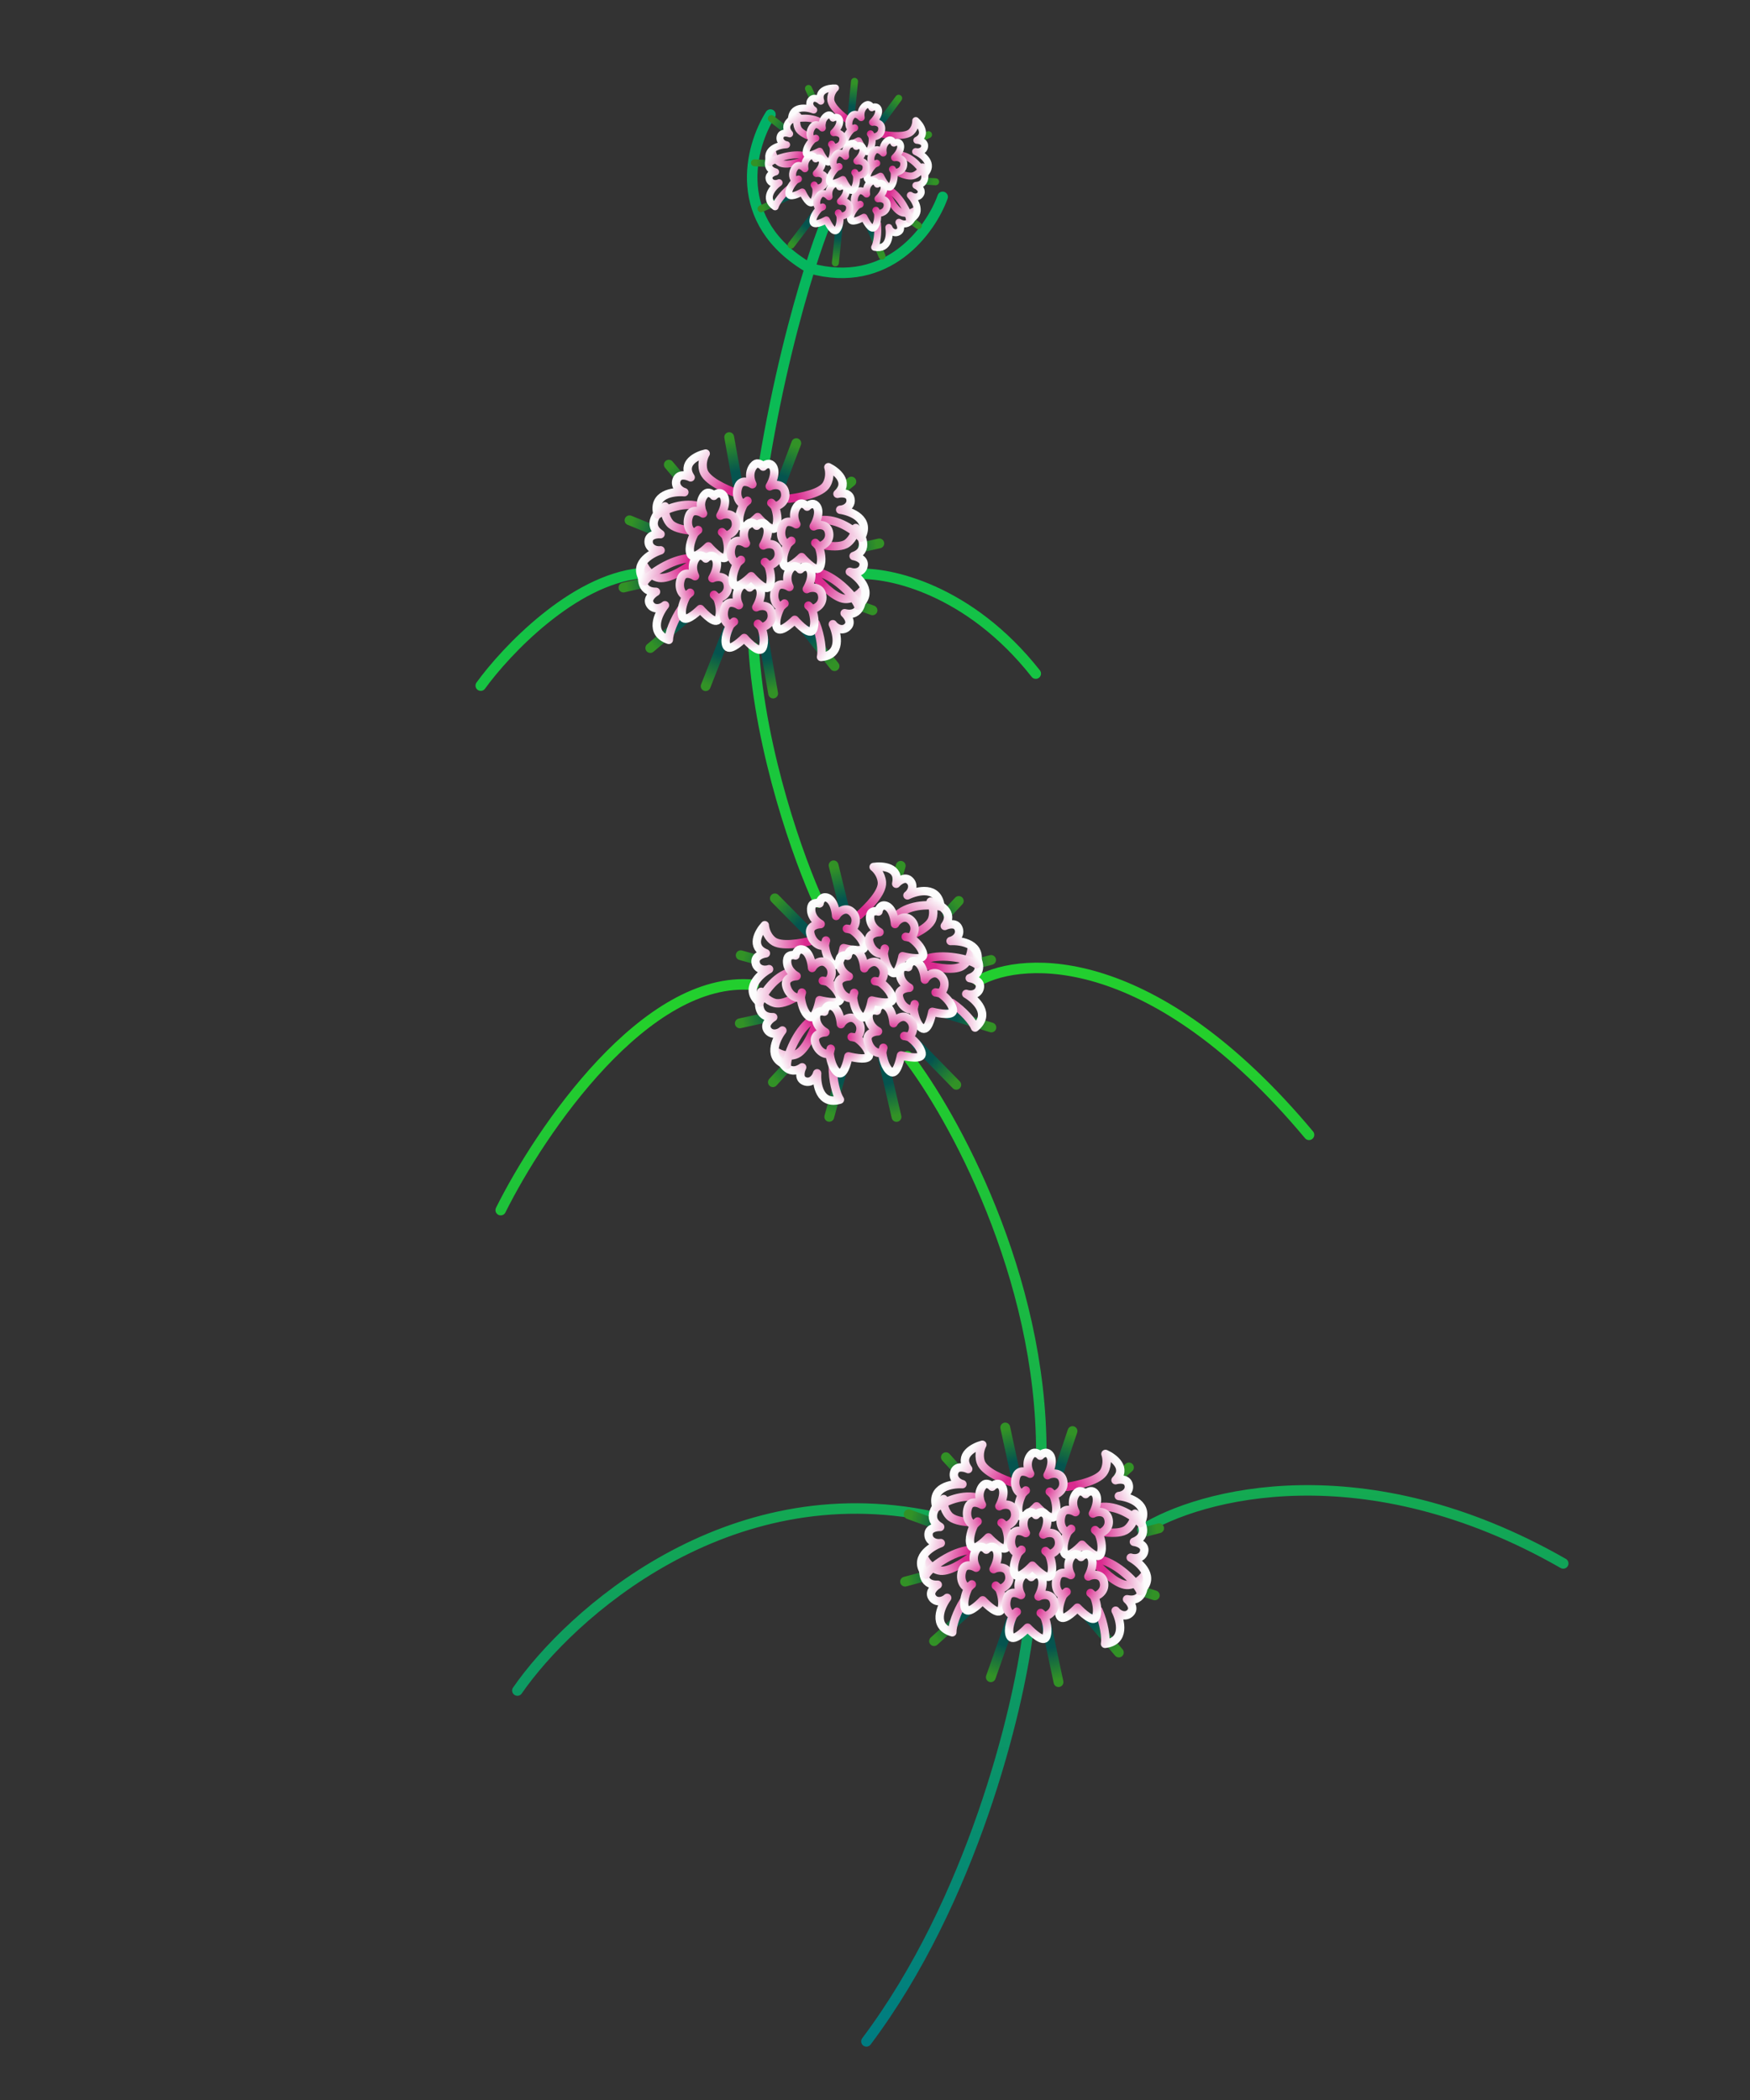 <?xml version="1.0" encoding="UTF-8"?> <svg xmlns="http://www.w3.org/2000/svg" width="250" height="300" viewBox="0 0 250 300" fill="none"><rect x="0" y="0" width="250" height="300" fill="#333333" stroke="none"/><path d="M146.838 233.302C145.442 244.369 138.875 271.526 123.774 291.626M73.913 241.505C81.421 230.657 103.778 210.496 133.147 216.64M163.192 218.567C171.406 213.388 194.929 207.093 223.32 223.348M129.635 150.901C136.04 159.206 148.832 182.178 148.758 207.627M71.53 172.874C77.169 161.535 92.29 139.225 107.662 140.696M139.748 140.144C146.306 136.466 164.939 135.713 187.004 162.117M116.948 128.927C114.251 123.074 108.618 107.598 107.662 92.52M68.68 97.944C72.263 92.992 81.839 82.848 91.482 81.895M122.492 82C127.024 81.72 138.463 84.173 147.966 96.227M117.932 31.908C117.385 33.253 116.599 35.435 115.69 38.32M109.155 66.186C111.094 54.437 113.689 44.673 115.69 38.32M110.068 16.363C107.175 20.913 104.249 31.675 115.69 38.32M115.69 38.32C126.823 41.43 132.979 32.819 134.665 28.125" stroke="url(#paint0_linear)" stroke-width="1.5" stroke-linecap="round" stroke-linejoin="round"></path><path d="M141.544 239.602L144.369 231.579M151.216 240.303L149.525 232.322M159.836 236.075L155.567 231.085M164.971 227.909L163.239 227.352M165.589 218.319L163.239 218.938M161.279 209.637L159.836 210.916M153.216 204.44L151.154 210.565M143.606 203.925L145.07 210.668M135.13 208.173L136.533 209.72M129.81 216.319L133.48 217.659M129.294 225.95L131.748 225.29M133.439 234.446L138.079 230.239" stroke="url(#paint1_radial)" stroke-width="1.4" stroke-linecap="round"></path><path d="M137.715 228.642C136.662 230.285 136.013 232.272 136.045 233.184C133.17 232.355 134.359 229.56 135.312 228.265C134.694 228.847 133.578 228.998 133.108 228.099C132.731 227.38 133.522 226.661 133.964 226.392C131.527 226.512 131.753 224.044 132.171 222.796C132.306 223.061 132.922 224.025 134.103 224.342C135.39 224.687 137.492 223.337 138.904 222.279" stroke="url(#paint2_linear)" stroke-width="1.2" stroke-linecap="round" stroke-linejoin="round"></path><path d="M156.941 230.084C157.717 231.875 158.039 233.94 157.861 234.835C160.832 234.478 160.107 231.528 159.373 230.098C159.89 230.771 160.967 231.099 161.576 230.287C162.063 229.637 161.398 228.801 161.004 228.464C163.391 228.974 163.563 226.502 163.351 225.203C163.175 225.443 162.412 226.295 161.196 226.419C159.87 226.553 158.012 224.883 156.788 223.613" stroke="url(#paint3_linear)" stroke-width="1.2" stroke-linecap="round" stroke-linejoin="round"></path><path d="M138.549 221.426C136.074 221.628 132.981 223.828 132.294 224.948C130.354 222.67 132.889 220.995 134.399 220.443C133.563 220.586 132.549 220.096 132.653 219.086C132.736 218.279 133.792 218.116 134.309 218.136C132.211 216.89 133.762 214.958 134.799 214.147C134.765 214.443 134.747 215.587 135.557 216.503C136.111 217.13 137.303 217.377 138.549 217.449" stroke="url(#paint4_linear)" stroke-width="1.2" stroke-linecap="round" stroke-linejoin="round"></path><path d="M157.275 222.828C159.686 223.424 162.386 226.092 162.884 227.307C165.164 225.37 162.931 223.31 161.529 222.523C162.332 222.799 163.411 222.477 163.471 221.464C163.518 220.654 162.502 220.324 161.988 220.26C164.259 219.367 163.038 217.211 162.144 216.245C162.13 216.543 161.964 217.675 161.018 218.449C160.37 218.979 159.154 219.032 157.913 218.902" stroke="url(#paint5_linear)" stroke-width="1.2" stroke-linecap="round" stroke-linejoin="round"></path><path d="M144.967 211.914C143.308 211.352 140.567 210.258 140.105 208.86C139.721 207.699 140.188 206.654 140.335 206.395C139.062 206.732 136.876 207.898 138.315 209.869C137.847 209.648 136.812 209.381 136.418 210.091C135.925 210.978 136.665 211.828 137.49 212.025C135.884 211.939 132.895 212.481 133.782 215.339C134.854 214.579 137.586 213.257 139.941 214.045" stroke="url(#paint6_linear)" stroke-width="1.2" stroke-linecap="round" stroke-linejoin="round"></path><path d="M152.466 212.41C154.193 212.12 157.074 211.48 157.755 210.174C158.32 209.09 158.027 207.984 157.923 207.705C159.125 208.242 161.096 209.743 159.36 211.458C159.857 211.314 160.921 211.218 161.196 211.981C161.541 212.936 160.675 213.656 159.828 213.718C161.427 213.891 164.291 214.905 162.957 217.584C162.021 216.662 159.536 214.919 157.085 215.319" stroke="url(#paint7_linear)" stroke-width="1.2" stroke-linecap="round" stroke-linejoin="round"></path><path d="M146.051 213.395C145.44 213.355 144.73 212.311 145.164 210.951C145.511 209.862 146.64 210.22 147.161 210.535C146.34 208.974 147.15 207.809 147.569 207.599C147.904 207.432 148.427 207.713 148.609 207.96C148.792 207.713 149.315 207.432 149.65 207.599C150.37 207.96 150.471 209.18 149.65 210.742C150.171 210.427 151.477 210.282 151.824 211.37C152.257 212.73 151.065 213.531 150.453 213.57M146.051 213.395C146.182 213.257 146.465 212.969 146.544 212.922M146.051 213.395C145.736 214.006 145.199 215.453 145.578 216.352C145.956 217.251 147.413 215.902 148.09 215.192C148.767 215.902 150.364 217.411 150.743 216.512C151.121 215.613 150.769 214.182 150.453 213.57M150.453 213.57C150.322 213.432 150.039 213.145 149.961 213.097" stroke="url(#paint8_radial)" stroke-width="1.2" stroke-linecap="round" stroke-linejoin="round"></path><path d="M139.165 217.829C138.554 217.79 137.844 216.745 138.278 215.385C138.624 214.297 139.753 214.654 140.274 214.969C139.453 213.408 140.264 212.243 140.682 212.034C141.017 211.866 141.541 212.147 141.723 212.394C141.905 212.147 142.429 211.866 142.763 212.034C143.484 212.394 143.584 213.615 142.763 215.176C143.284 214.861 144.591 214.716 144.937 215.805C145.371 217.165 144.178 217.965 143.567 218.005M139.165 217.829C139.296 217.691 139.579 217.403 139.657 217.356M139.165 217.829C138.849 218.44 138.313 219.887 138.692 220.786C139.07 221.685 140.527 220.336 141.204 219.627C141.88 220.336 143.478 221.845 143.856 220.947C144.235 220.048 143.882 218.616 143.567 218.005M143.567 218.005C143.436 217.867 143.153 217.579 143.074 217.532" stroke="url(#paint9_radial)" stroke-width="1.2" stroke-linecap="round" stroke-linejoin="round"></path><path d="M152.533 218.88C151.922 218.841 151.212 217.796 151.646 216.436C151.993 215.348 153.122 215.705 153.643 216.02C152.822 214.459 153.632 213.294 154.051 213.085C154.386 212.917 154.909 213.198 155.091 213.445C155.274 213.198 155.797 212.917 156.132 213.085C156.852 213.445 156.953 214.666 156.132 216.227C156.653 215.912 157.959 215.767 158.306 216.856C158.739 218.216 157.546 219.016 156.935 219.056M152.533 218.88C152.664 218.742 152.947 218.454 153.026 218.407M152.533 218.88C152.217 219.491 151.681 220.938 152.06 221.837C152.438 222.736 153.895 221.387 154.572 220.677C155.249 221.387 156.846 222.896 157.225 221.998C157.603 221.099 157.251 219.667 156.935 219.056M156.935 219.056C156.804 218.918 156.521 218.63 156.443 218.583" stroke="url(#paint10_radial)" stroke-width="1.2" stroke-linecap="round" stroke-linejoin="round"></path><path d="M151.876 227.869C151.265 227.83 150.555 226.785 150.989 225.425C151.336 224.337 152.465 224.695 152.986 225.01C152.165 223.448 152.975 222.283 153.394 222.074C153.729 221.906 154.252 222.187 154.434 222.434C154.617 222.187 155.14 221.906 155.475 222.074C156.195 222.434 156.296 223.655 155.475 225.216C155.996 224.901 157.302 224.757 157.649 225.845C158.083 227.205 156.89 228.005 156.279 228.045M151.876 227.869C152.007 227.731 152.29 227.444 152.369 227.396M151.876 227.869C151.561 228.48 151.024 229.927 151.403 230.826C151.781 231.725 153.238 230.376 153.915 229.667C154.592 230.376 156.189 231.886 156.568 230.987C156.946 230.088 156.594 228.656 156.279 228.045M156.279 228.045C156.147 227.907 155.865 227.619 155.786 227.572" stroke="url(#paint11_radial)" stroke-width="1.2" stroke-linecap="round" stroke-linejoin="round"></path><path d="M138.343 226.818C137.732 226.779 137.022 225.734 137.456 224.374C137.803 223.286 138.932 223.644 139.453 223.959C138.632 222.397 139.443 221.232 139.861 221.023C140.196 220.855 140.719 221.136 140.902 221.383C141.084 221.136 141.607 220.855 141.942 221.023C142.663 221.383 142.763 222.604 141.942 224.165C142.463 223.85 143.769 223.706 144.116 224.794C144.55 226.154 143.357 226.954 142.746 226.994M138.343 226.818C138.475 226.68 138.757 226.392 138.836 226.345M138.343 226.818C138.028 227.429 137.492 228.876 137.87 229.775C138.249 230.674 139.705 229.325 140.382 228.616C141.059 229.325 142.656 230.835 143.035 229.936C143.413 229.037 143.061 227.605 142.746 226.994M142.746 226.994C142.614 226.856 142.332 226.568 142.253 226.521" stroke="url(#paint12_radial)" stroke-width="1.2" stroke-linecap="round" stroke-linejoin="round"></path><path d="M144.76 230.727C144.149 230.687 143.439 229.643 143.873 228.283C144.22 227.194 145.349 227.552 145.87 227.867C145.049 226.306 145.859 225.141 146.278 224.931C146.612 224.764 147.136 225.045 147.318 225.292C147.501 225.045 148.024 224.764 148.359 224.931C149.079 225.292 149.18 226.512 148.359 228.074C148.88 227.759 150.186 227.614 150.533 228.702C150.966 230.063 149.773 230.863 149.162 230.902M144.76 230.727C144.891 230.589 145.174 230.301 145.253 230.254M144.76 230.727C144.444 231.338 143.908 232.785 144.287 233.684C144.665 234.583 146.122 233.234 146.799 232.524C147.476 233.234 149.073 234.743 149.451 233.844C149.83 232.945 149.478 231.514 149.162 230.902M149.162 230.902C149.031 230.764 148.748 230.477 148.669 230.429" stroke="url(#paint13_radial)" stroke-width="1.2" stroke-linecap="round" stroke-linejoin="round"></path><path d="M145.438 221.869C144.827 221.83 144.117 220.785 144.551 219.425C144.898 218.337 146.027 218.694 146.548 219.009C145.727 217.448 146.538 216.283 146.956 216.074C147.291 215.906 147.814 216.187 147.997 216.434C148.179 216.187 148.702 215.906 149.037 216.074C149.758 216.434 149.858 217.655 149.037 219.216C149.558 218.901 150.864 218.756 151.211 219.845C151.645 221.205 150.452 222.005 149.841 222.045M145.438 221.869C145.57 221.731 145.852 221.443 145.931 221.396M145.438 221.869C145.123 222.48 144.587 223.927 144.965 224.826C145.344 225.725 146.8 224.376 147.477 223.666C148.154 224.376 149.751 225.885 150.13 224.987C150.508 224.088 150.156 222.656 149.841 222.045M149.841 222.045C149.709 221.907 149.427 221.619 149.348 221.572" stroke="url(#paint14_radial)" stroke-width="1.2" stroke-linecap="round" stroke-linejoin="round"></path><path d="M128.071 159.562L126.157 151.275M136.612 154.971L130.908 149.139M141.625 146.783L135.346 144.857M141.584 137.136L139.823 137.594M136.968 128.708L135.314 130.49M128.676 123.688L128.143 125.541M119.084 123.621L120.625 129.897M110.694 128.335L115.544 133.244M105.814 136.464L107.827 137.019M105.687 146.193L109.505 145.357M110.413 154.6L112.131 152.728M118.465 159.552L120.129 153.514" stroke="url(#paint15_radial)" stroke-width="1.4" stroke-linecap="round"></path><path d="M118.965 152.361C118.956 154.312 119.474 156.338 119.989 157.09C117.118 157.932 116.623 154.934 116.735 153.33C116.525 154.152 115.663 154.878 114.784 154.371C114.081 153.966 114.363 152.935 114.593 152.471C112.599 153.878 111.468 151.674 111.151 150.396C111.408 150.548 112.445 151.031 113.611 150.665C114.883 150.267 115.934 148.001 116.559 146.351" stroke="url(#paint16_linear)" stroke-width="1.2" stroke-linecap="round" stroke-linejoin="round"></path><path d="M135.971 143.275C137.586 144.371 138.964 145.943 139.293 146.794C141.61 144.901 139.417 142.798 138.031 141.984C138.828 142.275 139.914 141.974 139.992 140.963C140.056 140.154 139.046 139.804 138.533 139.731C140.821 138.882 139.642 136.702 138.767 135.719C138.747 136.016 138.56 137.145 137.599 137.901C136.551 138.724 134.088 138.311 132.373 137.894" stroke="url(#paint17_linear)" stroke-width="1.2" stroke-linecap="round" stroke-linejoin="round"></path><path d="M115.803 145.821C113.821 147.319 112.389 150.833 112.409 152.147C109.551 151.263 110.793 148.491 111.772 147.215C111.143 147.784 110.024 147.914 109.571 147.006C109.208 146.28 110.013 145.576 110.46 145.316C108.021 145.388 108.295 142.926 108.736 141.686C108.866 141.954 109.464 142.929 110.639 143.269C111.443 143.501 112.581 143.071 113.672 142.463" stroke="url(#paint18_linear)" stroke-width="1.2" stroke-linecap="round" stroke-linejoin="round"></path><path d="M132.364 136.97C134.719 136.182 138.428 136.987 139.5 137.747C140.387 134.889 137.398 134.347 135.792 134.433C136.618 134.236 137.357 133.386 136.864 132.499C136.47 131.789 135.435 132.055 134.967 132.277C136.406 130.306 134.22 129.14 132.947 128.803C133.095 129.062 133.562 130.106 133.178 131.267C132.915 132.062 131.916 132.758 130.799 133.314" stroke="url(#paint19_linear)" stroke-width="1.2" stroke-linecap="round" stroke-linejoin="round"></path><path d="M116.124 134.351C114.422 134.765 111.522 135.31 110.382 134.378C109.436 133.604 109.27 132.471 109.256 132.174C108.362 133.14 107.141 135.296 109.412 136.189C108.898 136.253 107.882 136.583 107.929 137.393C107.989 138.406 109.068 138.728 109.87 138.452C108.469 139.239 106.235 141.299 108.516 143.236C109.013 142.021 110.612 139.44 113.023 138.844" stroke="url(#paint20_linear)" stroke-width="1.2" stroke-linecap="round" stroke-linejoin="round"></path><path d="M122.721 130.751C124.024 129.581 126.114 127.497 125.989 126.03C125.885 124.811 125.045 124.035 124.807 123.855C126.11 123.664 128.578 123.876 128.031 126.254C128.374 125.866 129.221 125.214 129.862 125.711C130.664 126.332 130.319 127.405 129.638 127.911C131.08 127.2 134.042 126.521 134.351 129.498C133.067 129.221 130.035 129.081 128.18 130.733" stroke="url(#paint21_linear)" stroke-width="1.2" stroke-linecap="round" stroke-linejoin="round"></path><path d="M117.833 135.021C117.296 135.315 116.137 134.813 115.774 133.432C115.484 132.328 116.629 132.025 117.237 132.012C115.707 131.133 115.767 129.715 116.009 129.314C116.202 128.993 116.794 128.95 117.08 129.061C117.102 128.755 117.393 128.237 117.766 128.199C118.567 128.117 119.306 129.094 119.449 130.852C119.721 130.307 120.746 129.485 121.622 130.218C122.717 131.134 122.139 132.449 121.644 132.81M117.833 135.021C117.87 134.834 117.954 134.439 117.995 134.357M117.833 135.021C117.894 135.706 118.217 137.215 119.018 137.771C119.819 138.327 120.326 136.407 120.517 135.446C121.469 135.682 123.627 136.1 123.464 135.139C123.302 134.177 122.238 133.157 121.644 132.81M121.644 132.81C121.459 132.764 121.066 132.672 120.974 132.674" stroke="url(#paint22_radial)" stroke-width="1.2" stroke-linecap="round" stroke-linejoin="round"></path><path d="M114.395 142.455C113.858 142.749 112.699 142.247 112.336 140.866C112.046 139.762 113.191 139.459 113.799 139.445C112.27 138.567 112.33 137.149 112.571 136.748C112.764 136.427 113.356 136.384 113.642 136.495C113.664 136.189 113.955 135.671 114.328 135.633C115.129 135.551 115.868 136.528 116.012 138.286C116.283 137.741 117.308 136.919 118.184 137.652C119.279 138.568 118.701 139.883 118.206 140.244M114.395 142.455C114.432 142.268 114.516 141.873 114.557 141.791M114.395 142.455C114.456 143.14 114.779 144.648 115.58 145.205C116.381 145.761 116.888 143.841 117.079 142.88C118.031 143.116 120.189 143.534 120.027 142.573C119.864 141.611 118.8 140.591 118.206 140.244M118.206 140.244C118.021 140.198 117.628 140.106 117.536 140.108" stroke="url(#paint23_radial)" stroke-width="1.2" stroke-linecap="round" stroke-linejoin="round"></path><path d="M126.245 136.178C125.708 136.472 124.549 135.971 124.186 134.59C123.896 133.485 125.041 133.182 125.649 133.169C124.12 132.291 124.18 130.873 124.421 130.472C124.614 130.151 125.206 130.108 125.492 130.218C125.514 129.912 125.805 129.395 126.178 129.356C126.979 129.275 127.718 130.251 127.862 132.01C128.133 131.464 129.158 130.643 130.034 131.375C131.129 132.291 130.551 133.606 130.056 133.967M126.245 136.178C126.282 135.991 126.366 135.597 126.407 135.515M126.245 136.178C126.306 136.863 126.629 138.372 127.43 138.928C128.231 139.484 128.738 137.565 128.929 136.603C129.881 136.84 132.039 137.258 131.877 136.296C131.714 135.334 130.65 134.314 130.056 133.967M130.056 133.967C129.871 133.921 129.478 133.83 129.386 133.832" stroke="url(#paint24_radial)" stroke-width="1.2" stroke-linecap="round" stroke-linejoin="round"></path><path d="M130.507 144.12C129.97 144.414 128.811 143.912 128.448 142.531C128.158 141.427 129.303 141.124 129.912 141.111C128.382 140.232 128.442 138.814 128.683 138.413C128.876 138.092 129.468 138.049 129.755 138.16C129.777 137.854 130.068 137.336 130.44 137.298C131.242 137.216 131.98 138.193 132.124 139.951C132.395 139.406 133.42 138.584 134.296 139.317C135.391 140.233 134.813 141.548 134.318 141.909M130.507 144.12C130.544 143.933 130.629 143.538 130.67 143.456M130.507 144.12C130.568 144.805 130.891 146.314 131.692 146.87C132.494 147.426 133.001 145.506 133.192 144.545C134.144 144.781 136.301 145.199 136.139 144.238C135.977 143.276 134.912 142.256 134.318 141.909M134.318 141.909C134.133 141.863 133.741 141.771 133.649 141.773" stroke="url(#paint25_radial)" stroke-width="1.2" stroke-linecap="round" stroke-linejoin="round"></path><path d="M118.518 150.484C117.981 150.779 116.822 150.277 116.46 148.896C116.169 147.791 117.314 147.489 117.923 147.475C116.393 146.597 116.453 145.179 116.694 144.778C116.887 144.457 117.48 144.414 117.766 144.525C117.788 144.218 118.079 143.701 118.451 143.663C119.253 143.581 119.992 144.558 120.135 146.316C120.406 145.771 121.431 144.949 122.307 145.681C123.403 146.597 122.824 147.913 122.329 148.273M118.518 150.484C118.555 150.297 118.64 149.903 118.681 149.821M118.518 150.484C118.58 151.169 118.902 152.678 119.703 153.234C120.505 153.79 121.012 151.871 121.203 150.909C122.155 151.146 124.312 151.564 124.15 150.602C123.988 149.64 122.923 148.62 122.329 148.273M122.329 148.273C122.145 148.227 121.752 148.136 121.66 148.138" stroke="url(#paint26_radial)" stroke-width="1.2" stroke-linecap="round" stroke-linejoin="round"></path><path d="M126.03 150.346C125.493 150.64 124.334 150.138 123.972 148.757C123.682 147.653 124.826 147.35 125.435 147.337C123.905 146.458 123.965 145.04 124.206 144.639C124.399 144.319 124.992 144.275 125.278 144.386C125.3 144.08 125.591 143.562 125.963 143.524C126.765 143.442 127.504 144.419 127.647 146.177C127.918 145.632 128.944 144.81 129.82 145.543C130.915 146.459 130.336 147.774 129.842 148.135M126.03 150.346C126.067 150.159 126.152 149.765 126.193 149.682M126.03 150.346C126.092 151.031 126.414 152.54 127.216 153.096C128.017 153.652 128.524 151.733 128.715 150.771C129.667 151.007 131.824 151.426 131.662 150.464C131.5 149.502 130.435 148.482 129.842 148.135M129.842 148.135C129.657 148.089 129.264 147.997 129.172 148" stroke="url(#paint27_radial)" stroke-width="1.2" stroke-linecap="round" stroke-linejoin="round"></path><path d="M121.857 142.504C121.319 142.798 120.16 142.296 119.798 140.915C119.508 139.811 120.652 139.508 121.261 139.495C119.731 138.616 119.791 137.198 120.032 136.797C120.225 136.476 120.818 136.433 121.104 136.544C121.126 136.238 121.417 135.72 121.789 135.682C122.591 135.6 123.33 136.577 123.473 138.335C123.744 137.79 124.77 136.968 125.646 137.701C126.741 138.617 126.162 139.932 125.668 140.293M121.857 142.504C121.894 142.317 121.978 141.922 122.019 141.84M121.857 142.504C121.918 143.189 122.24 144.698 123.042 145.254C123.843 145.81 124.35 143.89 124.541 142.929C125.493 143.165 127.65 143.583 127.488 142.622C127.326 141.66 126.261 140.64 125.668 140.293M125.668 140.293C125.483 140.247 125.09 140.155 124.998 140.157" stroke="url(#paint28_radial)" stroke-width="1.2" stroke-linecap="round" stroke-linejoin="round"></path><path d="M100.81 98.022L103.926 90.108M110.45 99.075L109.051 91.038M119.219 95.164L115.134 90.021M124.647 87.19L122.937 86.57M125.615 77.629L123.243 78.162M121.624 68.796L120.135 70.021M113.755 63.309L111.471 69.355M104.17 62.444L105.388 69.236M95.545 66.381L96.89 67.978M89.931 74.328L93.551 75.801M89.066 83.933L91.542 83.363M92.899 92.575L97.689 88.54" stroke="url(#paint29_radial)" stroke-width="1.4" stroke-linecap="round"></path><path d="M97.383 86.93C96.27 88.534 95.55 90.496 95.549 91.408C92.706 90.476 93.996 87.725 94.996 86.466C94.357 87.025 93.236 87.135 92.799 86.22C92.448 85.487 93.265 84.798 93.717 84.545C91.277 84.576 91.592 82.118 92.055 80.886C92.181 81.156 92.762 82.142 93.93 82.501C95.204 82.893 97.354 81.621 98.803 80.615" stroke="url(#paint30_linear)" stroke-width="1.2" stroke-linecap="round" stroke-linejoin="round"></path><path d="M116.544 89.071C117.255 90.889 117.501 92.965 117.29 93.853C120.272 93.605 119.655 90.63 118.974 89.174C119.466 89.865 120.531 90.232 121.168 89.443C121.679 88.811 121.044 87.952 120.663 87.601C123.03 88.197 123.292 85.733 123.128 84.427C122.943 84.66 122.149 85.484 120.929 85.563C119.6 85.649 117.803 83.913 116.626 82.599" stroke="url(#paint31_linear)" stroke-width="1.2" stroke-linecap="round" stroke-linejoin="round"></path><path d="M98.48 79.749C95.998 79.862 92.827 81.947 92.101 83.041C90.245 80.694 92.839 79.113 94.368 78.616C93.527 78.729 92.531 78.202 92.672 77.197C92.784 76.393 93.846 76.269 94.362 76.307C92.31 74.986 93.93 73.111 94.997 72.339C94.952 72.634 94.893 73.776 95.668 74.721C96.2 75.368 97.382 75.658 98.624 75.775" stroke="url(#paint32_linear)" stroke-width="1.2" stroke-linecap="round" stroke-linejoin="round"></path><path d="M117.142 81.832C119.529 82.516 122.131 85.28 122.584 86.513C124.933 84.66 122.776 82.52 121.404 81.682C122.196 81.987 123.287 81.705 123.383 80.695C123.46 79.887 122.456 79.52 121.945 79.438C124.247 78.628 123.105 76.429 122.247 75.431C122.222 75.728 122.015 76.853 121.042 77.592C120.375 78.098 119.158 78.107 117.922 77.932" stroke="url(#paint33_linear)" stroke-width="1.2" stroke-linecap="round" stroke-linejoin="round"></path><path d="M105.239 70.478C103.602 69.855 100.903 68.662 100.491 67.248C100.15 66.074 100.654 65.047 100.812 64.794C99.527 65.084 97.3 66.17 98.666 68.192C98.207 67.953 97.182 67.65 96.762 68.344C96.238 69.213 96.945 70.089 97.763 70.316C96.162 70.171 93.155 70.604 93.937 73.493C95.035 72.772 97.814 71.551 100.139 72.424" stroke="url(#paint34_linear)" stroke-width="1.2" stroke-linecap="round" stroke-linejoin="round"></path><path d="M112.715 71.246C114.452 71.019 117.354 70.485 118.082 69.204C118.686 68.142 118.434 67.026 118.34 66.743C119.522 67.323 121.436 68.895 119.639 70.546C120.141 70.42 121.208 70.362 121.456 71.135C121.765 72.102 120.873 72.79 120.025 72.821C121.616 73.052 124.441 74.17 123.011 76.798C122.109 75.843 119.689 74.01 117.225 74.321" stroke="url(#paint35_linear)" stroke-width="1.2" stroke-linecap="round" stroke-linejoin="round"></path><path d="M106.269 71.997C105.659 71.935 104.988 70.865 105.471 69.522C105.857 68.447 106.972 68.846 107.482 69.179C106.718 67.589 107.571 66.454 107.996 66.26C108.337 66.105 108.85 66.405 109.023 66.658C109.214 66.418 109.748 66.157 110.076 66.336C110.783 66.722 110.839 67.946 109.962 69.476C110.494 69.181 111.804 69.084 112.111 70.184C112.495 71.559 111.274 72.315 110.662 72.332M106.269 71.997C106.405 71.864 106.698 71.586 106.778 71.542M106.269 71.997C105.931 72.596 105.343 74.022 105.688 74.934C106.034 75.847 107.539 74.552 108.241 73.867C108.891 74.601 110.433 76.168 110.844 75.283C111.255 74.398 110.955 72.955 110.662 72.332M110.662 72.332C110.535 72.19 110.264 71.892 110.186 71.842" stroke="url(#paint36_radial)" stroke-width="1.2" stroke-linecap="round" stroke-linejoin="round"></path><path d="M99.225 76.177C98.616 76.116 97.945 75.046 98.428 73.702C98.814 72.628 99.929 73.026 100.439 73.36C99.675 71.77 100.528 70.635 100.953 70.441C101.294 70.286 101.807 70.586 101.98 70.839C102.171 70.599 102.704 70.337 103.033 70.517C103.74 70.903 103.796 72.127 102.919 73.657C103.451 73.361 104.761 73.264 105.068 74.364C105.452 75.739 104.231 76.496 103.619 76.513M99.225 76.177C99.362 76.044 99.655 75.767 99.735 75.723M99.225 76.177C98.888 76.777 98.3 78.203 98.645 79.115C98.991 80.027 100.495 78.732 101.198 78.048C101.848 78.782 103.39 80.348 103.801 79.464C104.211 78.579 103.912 77.135 103.619 76.513M103.619 76.513C103.492 76.371 103.22 76.073 103.143 76.022" stroke="url(#paint37_radial)" stroke-width="1.2" stroke-linecap="round" stroke-linejoin="round"></path><path d="M112.547 77.714C111.937 77.653 111.266 76.583 111.749 75.239C112.135 74.165 113.25 74.563 113.76 74.897C112.996 73.307 113.849 72.172 114.274 71.978C114.615 71.823 115.128 72.123 115.301 72.376C115.492 72.136 116.026 71.874 116.354 72.054C117.061 72.44 117.117 73.664 116.24 75.194C116.772 74.898 118.082 74.801 118.389 75.901C118.773 77.276 117.552 78.033 116.94 78.05M112.547 77.714C112.683 77.581 112.976 77.304 113.056 77.26M112.547 77.714C112.209 78.314 111.621 79.74 111.966 80.652C112.312 81.564 113.816 80.269 114.519 79.585C115.169 80.319 116.711 81.885 117.122 81.001C117.533 80.116 117.233 78.672 116.94 78.05M116.94 78.05C116.813 77.907 116.542 77.609 116.464 77.559" stroke="url(#paint38_radial)" stroke-width="1.2" stroke-linecap="round" stroke-linejoin="round"></path><path d="M111.563 86.674C110.954 86.612 110.282 85.542 110.765 84.199C111.152 83.124 112.267 83.523 112.776 83.856C112.012 82.266 112.865 81.131 113.291 80.937C113.631 80.782 114.144 81.082 114.317 81.335C114.509 81.095 115.042 80.834 115.37 81.013C116.077 81.4 116.133 82.623 115.256 84.153C115.788 83.858 117.098 83.761 117.406 84.861C117.789 86.236 116.568 86.992 115.956 87.01M111.563 86.674C111.699 86.541 111.992 86.263 112.073 86.219M111.563 86.674C111.225 87.273 110.637 88.699 110.982 89.612C111.328 90.524 112.833 89.229 113.535 88.544C114.185 89.278 115.727 90.844 116.138 89.96C116.549 89.076 116.249 87.632 115.956 87.01M115.956 87.01C115.83 86.867 115.558 86.569 115.481 86.519" stroke="url(#paint39_radial)" stroke-width="1.2" stroke-linecap="round" stroke-linejoin="round"></path><path d="M98.077 85.131C97.468 85.069 96.797 83.999 97.28 82.656C97.666 81.581 98.781 81.98 99.29 82.313C98.527 80.723 99.379 79.588 99.805 79.394C100.146 79.239 100.659 79.539 100.832 79.793C101.023 79.552 101.556 79.291 101.885 79.47C102.592 79.857 102.648 81.08 101.77 82.611C102.303 82.315 103.613 82.218 103.92 83.318C104.304 84.693 103.083 85.449 102.47 85.467M98.077 85.131C98.214 84.998 98.507 84.72 98.587 84.676M98.077 85.131C97.74 85.73 97.151 87.156 97.497 88.069C97.842 88.981 99.347 87.686 100.049 87.001C100.7 87.735 102.241 89.302 102.652 88.417C103.063 87.532 102.763 86.089 102.47 85.467M102.47 85.467C102.344 85.324 102.072 85.026 101.995 84.976" stroke="url(#paint40_radial)" stroke-width="1.2" stroke-linecap="round" stroke-linejoin="round"></path><path d="M104.347 89.27C103.738 89.209 103.067 88.139 103.55 86.795C103.936 85.721 105.051 86.119 105.56 86.453C104.797 84.863 105.649 83.728 106.075 83.534C106.416 83.379 106.929 83.679 107.102 83.932C107.293 83.692 107.826 83.43 108.155 83.61C108.862 83.996 108.918 85.22 108.04 86.75C108.573 86.454 109.883 86.357 110.19 87.457C110.574 88.832 109.353 89.589 108.741 89.606M104.347 89.27C104.484 89.137 104.777 88.86 104.857 88.816M104.347 89.27C104.01 89.87 103.421 91.296 103.767 92.208C104.112 93.12 105.617 91.825 106.319 91.141C106.97 91.875 108.511 93.441 108.922 92.557C109.333 91.672 109.033 90.228 108.741 89.606M108.741 89.606C108.614 89.463 108.342 89.165 108.265 89.115" stroke="url(#paint41_radial)" stroke-width="1.2" stroke-linecap="round" stroke-linejoin="round"></path><path d="M105.348 80.443C104.738 80.382 104.067 79.312 104.55 77.968C104.937 76.893 106.052 77.292 106.561 77.626C105.797 76.035 106.65 74.901 107.076 74.707C107.416 74.552 107.929 74.852 108.102 75.105C108.294 74.865 108.827 74.603 109.155 74.782C109.862 75.169 109.918 76.392 109.041 77.923C109.573 77.627 110.883 77.53 111.19 78.63C111.574 80.005 110.353 80.762 109.741 80.779M105.348 80.443C105.484 80.31 105.777 80.033 105.857 79.988M105.348 80.443C105.01 81.042 104.422 82.469 104.767 83.381C105.113 84.293 106.618 82.998 107.32 82.314C107.97 83.047 109.512 84.614 109.923 83.729C110.334 82.845 110.034 81.401 109.741 80.779M109.741 80.779C109.615 80.636 109.343 80.338 109.266 80.288" stroke="url(#paint42_radial)" stroke-width="1.2" stroke-linecap="round" stroke-linejoin="round"></path><path d="M113.026 35.011L116.638 30.26M119.336 37.559L119.922 31.864M126.003 36.588L124.224 32.337M131.188 32.237L130.15 31.492M133.662 25.965L131.959 25.872M132.649 19.239L131.41 19.783M128.381 14.034L125.687 17.682M122.073 11.624L121.601 16.444M115.498 12.64L116.102 13.975M110.193 16.938L112.357 18.622M107.779 23.259L109.56 23.346M108.721 29.826L112.725 28.013" stroke="url(#paint43_radial)" stroke-linecap="round"></path><path d="M112.825 26.868C111.768 27.739 110.908 28.927 110.733 29.543C108.991 28.372 110.386 26.76 111.301 26.1C110.763 26.356 109.985 26.216 109.864 25.515C109.767 24.954 110.45 24.644 110.803 24.559C109.15 24.115 109.831 22.515 110.378 21.771C110.411 21.978 110.616 22.754 111.337 23.219C112.122 23.726 113.817 23.277 114.987 22.873" stroke="url(#paint44_linear)" stroke-linecap="round" stroke-linejoin="round"></path><path d="M125.357 31.964C125.49 33.327 125.261 34.775 124.95 35.335C127.011 35.735 127.161 33.609 126.978 32.495C127.179 33.056 127.828 33.507 128.409 33.095C128.874 32.766 128.609 32.065 128.419 31.755C129.904 32.608 130.55 30.994 130.688 30.081C130.519 30.204 129.826 30.609 128.987 30.43C128.073 30.235 127.19 28.72 126.645 27.608" stroke="url(#paint45_linear)" stroke-linecap="round" stroke-linejoin="round"></path><path d="M114.933 22.227C113.236 21.83 110.697 22.635 109.998 23.235C109.192 21.297 111.245 20.723 112.372 20.678C111.783 20.595 111.211 20.049 111.497 19.397C111.726 18.876 112.467 18.994 112.808 19.119C111.674 17.835 113.126 16.878 113.993 16.56C113.906 16.75 113.649 17.51 113.993 18.296C114.228 18.834 114.971 19.255 115.788 19.571" stroke="url(#paint46_linear)" stroke-linecap="round" stroke-linejoin="round"></path><path d="M127.139 27.189C128.622 28.105 129.852 30.467 129.923 31.386C131.863 30.582 130.814 28.727 130.047 27.899C130.523 28.256 131.314 28.273 131.571 27.61C131.777 27.078 131.169 26.64 130.839 26.487C132.548 26.378 132.196 24.676 131.807 23.838C131.733 24.034 131.379 24.755 130.581 25.068C130.034 25.283 129.211 25.057 128.409 24.704" stroke="url(#paint47_linear)" stroke-linecap="round" stroke-linejoin="round"></path><path d="M121.265 17.253C120.277 16.521 118.682 15.201 118.673 14.168C118.666 13.31 119.203 12.713 119.357 12.572C118.434 12.523 116.724 12.832 117.261 14.458C116.996 14.209 116.362 13.809 115.946 14.198C115.426 14.684 115.737 15.411 116.246 15.72C115.192 15.317 113.079 15.037 113.057 17.137C113.937 16.86 116.046 16.564 117.449 17.596" stroke="url(#paint48_linear)" stroke-linecap="round" stroke-linejoin="round"></path><path d="M126.167 19.196C127.383 19.374 129.445 19.566 130.18 18.84C130.791 18.238 130.833 17.436 130.823 17.227C131.511 17.844 132.504 19.27 130.976 20.043C131.339 20.053 132.071 20.218 132.09 20.787C132.115 21.498 131.382 21.793 130.803 21.653C131.834 22.112 133.529 23.405 132.062 24.907C131.635 24.09 130.35 22.392 128.627 22.133" stroke="url(#paint49_linear)" stroke-linecap="round" stroke-linejoin="round"></path><path d="M121.67 18.476C121.27 18.318 121.021 17.468 121.603 16.652C122.069 16 122.746 16.482 123.026 16.804C122.813 15.585 123.605 14.981 123.93 14.931C124.189 14.891 124.478 15.191 124.547 15.395C124.722 15.27 125.132 15.194 125.32 15.378C125.723 15.774 125.528 16.611 124.644 17.477C125.06 17.379 125.963 17.563 125.961 18.364C125.958 19.366 124.99 19.644 124.573 19.539M121.67 18.476C121.787 18.412 122.038 18.28 122.101 18.265M121.67 18.476C121.328 18.816 120.659 19.667 120.718 20.349C120.778 21.031 122.041 20.443 122.646 20.114C122.945 20.734 123.688 22.085 124.134 21.566C124.58 21.047 124.652 20.015 124.573 19.539M124.573 19.539C124.515 19.419 124.388 19.166 124.345 19.117" stroke="url(#paint50_radial)" stroke-linecap="round" stroke-linejoin="round"></path><path d="M116.117 19.957C115.718 19.799 115.468 18.949 116.05 18.134C116.516 17.481 117.193 17.963 117.473 18.285C117.261 17.066 118.052 16.462 118.377 16.412C118.637 16.372 118.926 16.672 118.994 16.877C119.169 16.751 119.579 16.676 119.767 16.86C120.171 17.255 119.975 18.092 119.091 18.958C119.507 18.86 120.411 19.044 120.408 19.846C120.406 20.847 119.437 21.126 119.02 21.021M116.117 19.957C116.235 19.893 116.485 19.762 116.548 19.747M116.117 19.957C115.775 20.297 115.106 21.149 115.166 21.83C115.225 22.512 116.488 21.924 117.093 21.596C117.392 22.215 118.135 23.567 118.581 23.048C119.027 22.529 119.1 21.497 119.02 21.021M119.02 21.021C118.962 20.9 118.835 20.647 118.793 20.599" stroke="url(#paint51_radial)" stroke-linecap="round" stroke-linejoin="round"></path><path d="M124.821 23.533C124.421 23.375 124.172 22.524 124.754 21.709C125.219 21.057 125.896 21.539 126.177 21.861C125.964 20.642 126.756 20.038 127.08 19.988C127.34 19.948 127.629 20.248 127.698 20.452C127.873 20.326 128.283 20.251 128.47 20.435C128.874 20.831 128.679 21.668 127.795 22.534C128.211 22.436 129.114 22.62 129.112 23.421C129.109 24.423 128.14 24.701 127.724 24.596M124.821 23.533C124.938 23.469 125.189 23.337 125.252 23.323M124.821 23.533C124.479 23.873 123.81 24.724 123.869 25.406C123.929 26.088 125.192 25.5 125.796 25.171C126.096 25.791 126.838 27.142 127.284 26.623C127.73 26.104 127.803 25.072 127.724 24.596M127.724 24.596C127.665 24.476 127.539 24.223 127.496 24.174" stroke="url(#paint52_radial)" stroke-linecap="round" stroke-linejoin="round"></path><path d="M122.45 29.396C122.05 29.238 121.801 28.388 122.383 27.572C122.848 26.92 123.525 27.402 123.806 27.724C123.593 26.505 124.385 25.901 124.709 25.851C124.969 25.811 125.258 26.111 125.327 26.315C125.502 26.189 125.912 26.114 126.099 26.298C126.503 26.694 126.308 27.531 125.424 28.397C125.84 28.299 126.743 28.483 126.741 29.284C126.738 30.286 125.769 30.564 125.353 30.459M122.45 29.396C122.567 29.332 122.818 29.2 122.881 29.186M122.45 29.396C122.108 29.736 121.439 30.587 121.498 31.269C121.558 31.951 122.821 31.363 123.425 31.034C123.725 31.654 124.467 33.005 124.913 32.486C125.359 31.967 125.432 30.935 125.353 30.459M125.353 30.459C125.294 30.339 125.168 30.086 125.125 30.037" stroke="url(#paint53_radial)" stroke-linecap="round" stroke-linejoin="round"></path><path d="M113.636 25.785C113.237 25.627 112.987 24.777 113.569 23.962C114.035 23.309 114.712 23.791 114.992 24.113C114.78 22.894 115.572 22.29 115.896 22.24C116.156 22.2 116.445 22.5 116.514 22.704C116.689 22.579 117.098 22.504 117.286 22.687C117.69 23.083 117.495 23.92 116.611 24.786C117.026 24.688 117.93 24.872 117.928 25.674C117.925 26.675 116.956 26.953 116.539 26.849M113.636 25.785C113.754 25.721 114.005 25.59 114.067 25.575M113.636 25.785C113.294 26.125 112.625 26.977 112.685 27.658C112.744 28.34 114.007 27.752 114.612 27.424C114.912 28.043 115.654 29.395 116.1 28.876C116.546 28.357 116.619 27.325 116.539 26.849M116.539 26.849C116.481 26.728 116.354 26.475 116.312 26.427" stroke="url(#paint54_radial)" stroke-linecap="round" stroke-linejoin="round"></path><path d="M117.082 29.775C116.682 29.617 116.433 28.767 117.015 27.951C117.481 27.299 118.158 27.781 118.438 28.103C118.225 26.884 119.017 26.28 119.342 26.23C119.601 26.19 119.89 26.49 119.959 26.694C120.134 26.569 120.544 26.494 120.732 26.677C121.136 27.073 120.94 27.91 120.056 28.776C120.472 28.678 121.375 28.862 121.373 29.663C121.371 30.665 120.402 30.943 119.985 30.838M117.082 29.775C117.2 29.711 117.45 29.579 117.513 29.565M117.082 29.775C116.74 30.115 116.071 30.966 116.131 31.648C116.19 32.33 117.453 31.742 118.058 31.414C118.357 32.033 119.1 33.385 119.546 32.865C119.992 32.346 120.064 31.314 119.985 30.838M119.985 30.838C119.927 30.718 119.8 30.465 119.758 30.416" stroke="url(#paint55_radial)" stroke-linecap="round" stroke-linejoin="round"></path><path d="M119.439 24.004C119.04 23.846 118.79 22.996 119.372 22.181C119.838 21.528 120.515 22.01 120.795 22.332C120.583 21.113 121.374 20.509 121.699 20.459C121.959 20.419 122.248 20.72 122.316 20.924C122.491 20.798 122.901 20.723 123.089 20.907C123.493 21.302 123.297 22.139 122.413 23.005C122.829 22.907 123.733 23.091 123.73 23.893C123.728 24.894 122.759 25.173 122.342 25.068M119.439 24.004C119.557 23.94 119.807 23.809 119.87 23.794M119.439 24.004C119.097 24.344 118.428 25.196 118.488 25.877C118.547 26.559 119.81 25.971 120.415 25.643C120.714 26.262 121.457 27.614 121.903 27.095C122.349 26.576 122.422 25.544 122.342 25.068M122.342 25.068C122.284 24.947 122.157 24.694 122.115 24.646" stroke="url(#paint56_radial)" stroke-linecap="round" stroke-linejoin="round"></path><defs><linearGradient id="paint0_linear" x1="146" y1="16.363" x2="146" y2="291.626" gradientUnits="userSpaceOnUse"><stop stop-color="#00B168"></stop><stop offset="0.477" stop-color="#24D02B"></stop><stop offset="1" stop-color="#007C81"></stop></linearGradient><radialGradient id="paint1_radial" cx="0" cy="0" r="1" gradientUnits="userSpaceOnUse" gradientTransform="translate(147.442 222.114) rotate(90) scale(18.189 18.148)"><stop offset="0.745" stop-color="#05544F"></stop><stop offset="1" stop-color="#329226"></stop></radialGradient><linearGradient id="paint2_linear" x1="141.207" y1="223.782" x2="132.921" y2="227.053" gradientUnits="userSpaceOnUse"><stop offset="0.326" stop-color="#DA2A8F"></stop><stop offset="1" stop-color="#FCFCFC"></stop></linearGradient><linearGradient id="paint3_linear" x1="154.274" y1="224.726" x2="161.928" y2="229.285" gradientUnits="userSpaceOnUse"><stop offset="0.326" stop-color="#DA2A8F"></stop><stop offset="1" stop-color="#FCFCFC"></stop></linearGradient><linearGradient id="paint4_linear" x1="141.789" y1="219.959" x2="133.074" y2="218.111" gradientUnits="userSpaceOnUse"><stop offset="0.326" stop-color="#DA2A8F"></stop><stop offset="1" stop-color="#FCFCFC"></stop></linearGradient><linearGradient id="paint5_linear" x1="154.312" y1="220.86" x2="163.211" y2="220.434" gradientUnits="userSpaceOnUse"><stop offset="0.326" stop-color="#DA2A8F"></stop><stop offset="1" stop-color="#FCFCFC"></stop></linearGradient><linearGradient id="paint6_linear" x1="144.474" y1="214.489" x2="137.189" y2="209.361" gradientUnits="userSpaceOnUse"><stop offset="0.248" stop-color="#DA2A8F"></stop><stop offset="1" stop-color="#FCFCFC"></stop></linearGradient><linearGradient id="paint7_linear" x1="152.539" y1="215.03" x2="160.552" y2="211.136" gradientUnits="userSpaceOnUse"><stop offset="0.248" stop-color="#DA2A8F"></stop><stop offset="1" stop-color="#FCFCFC"></stop></linearGradient><radialGradient id="paint8_radial" cx="0" cy="0" r="1" gradientUnits="userSpaceOnUse" gradientTransform="translate(148.474 212.365) rotate(-87.926) scale(5.29 5.469)"><stop offset="0.19" stop-color="#DA2A8F"></stop><stop offset="0.838" stop-color="#FCFCFC"></stop></radialGradient><radialGradient id="paint9_radial" cx="0" cy="0" r="1" gradientUnits="userSpaceOnUse" gradientTransform="translate(141.587 216.8) rotate(-87.926) scale(5.29 5.469)"><stop offset="0.19" stop-color="#DA2A8F"></stop><stop offset="0.838" stop-color="#FCFCFC"></stop></radialGradient><radialGradient id="paint10_radial" cx="0" cy="0" r="1" gradientUnits="userSpaceOnUse" gradientTransform="translate(154.955 217.85) rotate(-87.926) scale(5.29 5.469)"><stop offset="0.19" stop-color="#DA2A8F"></stop><stop offset="0.838" stop-color="#FCFCFC"></stop></radialGradient><radialGradient id="paint11_radial" cx="0" cy="0" r="1" gradientUnits="userSpaceOnUse" gradientTransform="translate(154.299 226.84) rotate(-87.926) scale(5.29 5.469)"><stop offset="0.19" stop-color="#DA2A8F"></stop><stop offset="0.838" stop-color="#FCFCFC"></stop></radialGradient><radialGradient id="paint12_radial" cx="0" cy="0" r="1" gradientUnits="userSpaceOnUse" gradientTransform="translate(140.766 225.789) rotate(-87.926) scale(5.29 5.469)"><stop offset="0.19" stop-color="#DA2A8F"></stop><stop offset="0.838" stop-color="#FCFCFC"></stop></radialGradient><radialGradient id="paint13_radial" cx="0" cy="0" r="1" gradientUnits="userSpaceOnUse" gradientTransform="translate(147.182 229.697) rotate(-87.926) scale(5.29 5.469)"><stop offset="0.19" stop-color="#DA2A8F"></stop><stop offset="0.838" stop-color="#FCFCFC"></stop></radialGradient><radialGradient id="paint14_radial" cx="0" cy="0" r="1" gradientUnits="userSpaceOnUse" gradientTransform="translate(147.861 220.84) rotate(-87.926) scale(5.29 5.469)"><stop offset="0.19" stop-color="#DA2A8F"></stop><stop offset="0.838" stop-color="#FCFCFC"></stop></radialGradient><radialGradient id="paint15_radial" cx="0" cy="0" r="1" gradientUnits="userSpaceOnUse" gradientTransform="translate(123.679 141.637) rotate(57.597) scale(18.189 18.148)"><stop offset="0.745" stop-color="#05544F"></stop><stop offset="1" stop-color="#329226"></stop></radialGradient><linearGradient id="paint16_linear" x1="119.309" y1="146.386" x2="114.066" y2="153.588" gradientUnits="userSpaceOnUse"><stop offset="0.326" stop-color="#DA2A8F"></stop><stop offset="1" stop-color="#FCFCFC"></stop></linearGradient><linearGradient id="paint17_linear" x1="130.847" y1="140.181" x2="139.753" y2="139.928" gradientUnits="userSpaceOnUse"><stop offset="0.326" stop-color="#DA2A8F"></stop><stop offset="1" stop-color="#FCFCFC"></stop></linearGradient><linearGradient id="paint18_linear" x1="117.752" y1="142.846" x2="109.404" y2="145.957" gradientUnits="userSpaceOnUse"><stop offset="0.326" stop-color="#DA2A8F"></stop><stop offset="1" stop-color="#FCFCFC"></stop></linearGradient><linearGradient id="paint19_linear" x1="128.808" y1="136.896" x2="136.093" y2="131.768" gradientUnits="userSpaceOnUse"><stop offset="0.326" stop-color="#DA2A8F"></stop><stop offset="1" stop-color="#FCFCFC"></stop></linearGradient><linearGradient id="paint20_linear" x1="117.088" y1="136.789" x2="108.189" y2="136.363" gradientUnits="userSpaceOnUse"><stop offset="0.248" stop-color="#DA2A8F"></stop><stop offset="1" stop-color="#FCFCFC"></stop></linearGradient><linearGradient id="paint21_linear" x1="124.187" y1="132.924" x2="128.866" y2="125.343" gradientUnits="userSpaceOnUse"><stop offset="0.248" stop-color="#DA2A8F"></stop><stop offset="1" stop-color="#FCFCFC"></stop></linearGradient><radialGradient id="paint22_radial" cx="0" cy="0" r="1" gradientUnits="userSpaceOnUse" gradientTransform="translate(119.326 132.853) rotate(-120.33) scale(5.29 5.469)"><stop offset="0.19" stop-color="#DA2A8F"></stop><stop offset="0.838" stop-color="#FCFCFC"></stop></radialGradient><radialGradient id="paint23_radial" cx="0" cy="0" r="1" gradientUnits="userSpaceOnUse" gradientTransform="translate(115.888 140.287) rotate(-120.33) scale(5.29 5.469)"><stop offset="0.19" stop-color="#DA2A8F"></stop><stop offset="0.838" stop-color="#FCFCFC"></stop></radialGradient><radialGradient id="paint24_radial" cx="0" cy="0" r="1" gradientUnits="userSpaceOnUse" gradientTransform="translate(127.738 134.011) rotate(-120.33) scale(5.29 5.469)"><stop offset="0.19" stop-color="#DA2A8F"></stop><stop offset="0.838" stop-color="#FCFCFC"></stop></radialGradient><radialGradient id="paint25_radial" cx="0" cy="0" r="1" gradientUnits="userSpaceOnUse" gradientTransform="translate(132.001 141.952) rotate(-120.33) scale(5.29 5.469)"><stop offset="0.19" stop-color="#DA2A8F"></stop><stop offset="0.838" stop-color="#FCFCFC"></stop></radialGradient><radialGradient id="paint26_radial" cx="0" cy="0" r="1" gradientUnits="userSpaceOnUse" gradientTransform="translate(120.012 148.317) rotate(-120.33) scale(5.29 5.469)"><stop offset="0.19" stop-color="#DA2A8F"></stop><stop offset="0.838" stop-color="#FCFCFC"></stop></radialGradient><radialGradient id="paint27_radial" cx="0" cy="0" r="1" gradientUnits="userSpaceOnUse" gradientTransform="translate(127.524 148.178) rotate(-120.33) scale(5.29 5.469)"><stop offset="0.19" stop-color="#DA2A8F"></stop><stop offset="0.838" stop-color="#FCFCFC"></stop></radialGradient><radialGradient id="paint28_radial" cx="0" cy="0" r="1" gradientUnits="userSpaceOnUse" gradientTransform="translate(123.35 140.336) rotate(-120.33) scale(5.29 5.469)"><stop offset="0.19" stop-color="#DA2A8F"></stop><stop offset="0.838" stop-color="#FCFCFC"></stop></radialGradient><radialGradient id="paint29_radial" cx="0" cy="0" r="1" gradientUnits="userSpaceOnUse" gradientTransform="translate(107.341 80.761) rotate(92.086) scale(18.189 18.148)"><stop offset="0.745" stop-color="#05544F"></stop><stop offset="1" stop-color="#329226"></stop></radialGradient><linearGradient id="paint30_linear" x1="101.05" y1="82.2" x2="92.65" y2="85.168" gradientUnits="userSpaceOnUse"><stop offset="0.326" stop-color="#DA2A8F"></stop><stop offset="1" stop-color="#FCFCFC"></stop></linearGradient><linearGradient id="paint31_linear" x1="114.073" y1="83.62" x2="121.557" y2="88.454" gradientUnits="userSpaceOnUse"><stop offset="0.326" stop-color="#DA2A8F"></stop><stop offset="1" stop-color="#FCFCFC"></stop></linearGradient><linearGradient id="paint32_linear" x1="101.771" y1="78.401" x2="93.129" y2="76.238" gradientUnits="userSpaceOnUse"><stop offset="0.326" stop-color="#DA2A8F"></stop><stop offset="1" stop-color="#FCFCFC"></stop></linearGradient><linearGradient id="paint33_linear" x1="114.252" y1="79.757" x2="123.161" y2="79.656" gradientUnits="userSpaceOnUse"><stop offset="0.326" stop-color="#DA2A8F"></stop><stop offset="1" stop-color="#FCFCFC"></stop></linearGradient><linearGradient id="paint34_linear" x1="104.653" y1="73.032" x2="97.56" y2="67.643" gradientUnits="userSpaceOnUse"><stop offset="0.248" stop-color="#DA2A8F"></stop><stop offset="1" stop-color="#FCFCFC"></stop></linearGradient><linearGradient id="paint35_linear" x1="112.693" y1="73.867" x2="120.843" y2="70.268" gradientUnits="userSpaceOnUse"><stop offset="0.248" stop-color="#DA2A8F"></stop><stop offset="1" stop-color="#FCFCFC"></stop></linearGradient><radialGradient id="paint36_radial" cx="0" cy="0" r="1" gradientUnits="userSpaceOnUse" gradientTransform="translate(108.727 71.056) rotate(-85.84) scale(5.29 5.469)"><stop offset="0.19" stop-color="#DA2A8F"></stop><stop offset="0.838" stop-color="#FCFCFC"></stop></radialGradient><radialGradient id="paint37_radial" cx="0" cy="0" r="1" gradientUnits="userSpaceOnUse" gradientTransform="translate(101.684 75.237) rotate(-85.84) scale(5.29 5.469)"><stop offset="0.19" stop-color="#DA2A8F"></stop><stop offset="0.838" stop-color="#FCFCFC"></stop></radialGradient><radialGradient id="paint38_radial" cx="0" cy="0" r="1" gradientUnits="userSpaceOnUse" gradientTransform="translate(115.005 76.774) rotate(-85.84) scale(5.29 5.469)"><stop offset="0.19" stop-color="#DA2A8F"></stop><stop offset="0.838" stop-color="#FCFCFC"></stop></radialGradient><radialGradient id="paint39_radial" cx="0" cy="0" r="1" gradientUnits="userSpaceOnUse" gradientTransform="translate(114.021 85.733) rotate(-85.84) scale(5.29 5.469)"><stop offset="0.19" stop-color="#DA2A8F"></stop><stop offset="0.838" stop-color="#FCFCFC"></stop></radialGradient><radialGradient id="paint40_radial" cx="0" cy="0" r="1" gradientUnits="userSpaceOnUse" gradientTransform="translate(100.536 84.19) rotate(-85.84) scale(5.29 5.469)"><stop offset="0.19" stop-color="#DA2A8F"></stop><stop offset="0.838" stop-color="#FCFCFC"></stop></radialGradient><radialGradient id="paint41_radial" cx="0" cy="0" r="1" gradientUnits="userSpaceOnUse" gradientTransform="translate(106.806 88.33) rotate(-85.84) scale(5.29 5.469)"><stop offset="0.19" stop-color="#DA2A8F"></stop><stop offset="0.838" stop-color="#FCFCFC"></stop></radialGradient><radialGradient id="paint42_radial" cx="0" cy="0" r="1" gradientUnits="userSpaceOnUse" gradientTransform="translate(107.806 79.502) rotate(-85.84) scale(5.29 5.469)"><stop offset="0.19" stop-color="#DA2A8F"></stop><stop offset="0.838" stop-color="#FCFCFC"></stop></radialGradient><radialGradient id="paint43_radial" cx="0" cy="0" r="1" gradientUnits="userSpaceOnUse" gradientTransform="translate(120.725 24.598) rotate(107.838) scale(12.763 12.734)"><stop offset="0.745" stop-color="#05544F"></stop><stop offset="1" stop-color="#329226"></stop></radialGradient><linearGradient id="paint44_linear" x1="116.202" y1="24.372" x2="109.964" y2="24.776" gradientUnits="userSpaceOnUse"><stop offset="0.326" stop-color="#DA2A8F"></stop><stop offset="1" stop-color="#FCFCFC"></stop></linearGradient><linearGradient id="paint45_linear" x1="124.727" y1="27.812" x2="128.86" y2="32.502" gradientUnits="userSpaceOnUse"><stop offset="0.326" stop-color="#DA2A8F"></stop><stop offset="1" stop-color="#FCFCFC"></stop></linearGradient><linearGradient id="paint46_linear" x1="117.413" y1="21.944" x2="111.989" y2="18.837" gradientUnits="userSpaceOnUse"><stop offset="0.326" stop-color="#DA2A8F"></stop><stop offset="1" stop-color="#FCFCFC"></stop></linearGradient><linearGradient id="paint47_linear" x1="125.584" y1="25.237" x2="131.619" y2="26.866" gradientUnits="userSpaceOnUse"><stop offset="0.326" stop-color="#DA2A8F"></stop><stop offset="1" stop-color="#FCFCFC"></stop></linearGradient><linearGradient id="paint48_linear" x1="120.382" y1="18.867" x2="116.618" y2="13.876" gradientUnits="userSpaceOnUse"><stop offset="0.248" stop-color="#DA2A8F"></stop><stop offset="1" stop-color="#FCFCFC"></stop></linearGradient><linearGradient id="paint49_linear" x1="125.653" y1="20.962" x2="131.842" y2="20.084" gradientUnits="userSpaceOnUse"><stop offset="0.248" stop-color="#DA2A8F"></stop><stop offset="1" stop-color="#FCFCFC"></stop></linearGradient><radialGradient id="paint50_radial" cx="0" cy="0" r="1" gradientUnits="userSpaceOnUse" gradientTransform="translate(123.509 18.309) rotate(-70.088) scale(3.712 3.838)"><stop offset="0.19" stop-color="#DA2A8F"></stop><stop offset="0.838" stop-color="#FCFCFC"></stop></radialGradient><radialGradient id="paint51_radial" cx="0" cy="0" r="1" gradientUnits="userSpaceOnUse" gradientTransform="translate(117.957 19.79) rotate(-70.088) scale(3.712 3.838)"><stop offset="0.19" stop-color="#DA2A8F"></stop><stop offset="0.838" stop-color="#FCFCFC"></stop></radialGradient><radialGradient id="paint52_radial" cx="0" cy="0" r="1" gradientUnits="userSpaceOnUse" gradientTransform="translate(126.66 23.366) rotate(-70.088) scale(3.712 3.838)"><stop offset="0.19" stop-color="#DA2A8F"></stop><stop offset="0.838" stop-color="#FCFCFC"></stop></radialGradient><radialGradient id="paint53_radial" cx="0" cy="0" r="1" gradientUnits="userSpaceOnUse" gradientTransform="translate(124.289 29.229) rotate(-70.088) scale(3.712 3.838)"><stop offset="0.19" stop-color="#DA2A8F"></stop><stop offset="0.838" stop-color="#FCFCFC"></stop></radialGradient><radialGradient id="paint54_radial" cx="0" cy="0" r="1" gradientUnits="userSpaceOnUse" gradientTransform="translate(115.476 25.618) rotate(-70.088) scale(3.712 3.838)"><stop offset="0.19" stop-color="#DA2A8F"></stop><stop offset="0.838" stop-color="#FCFCFC"></stop></radialGradient><radialGradient id="paint55_radial" cx="0" cy="0" r="1" gradientUnits="userSpaceOnUse" gradientTransform="translate(118.922 29.608) rotate(-70.088) scale(3.712 3.838)"><stop offset="0.19" stop-color="#DA2A8F"></stop><stop offset="0.838" stop-color="#FCFCFC"></stop></radialGradient><radialGradient id="paint56_radial" cx="0" cy="0" r="1" gradientUnits="userSpaceOnUse" gradientTransform="translate(121.279 23.837) rotate(-70.088) scale(3.712 3.838)"><stop offset="0.19" stop-color="#DA2A8F"></stop><stop offset="0.838" stop-color="#FCFCFC"></stop></radialGradient></defs></svg> 
